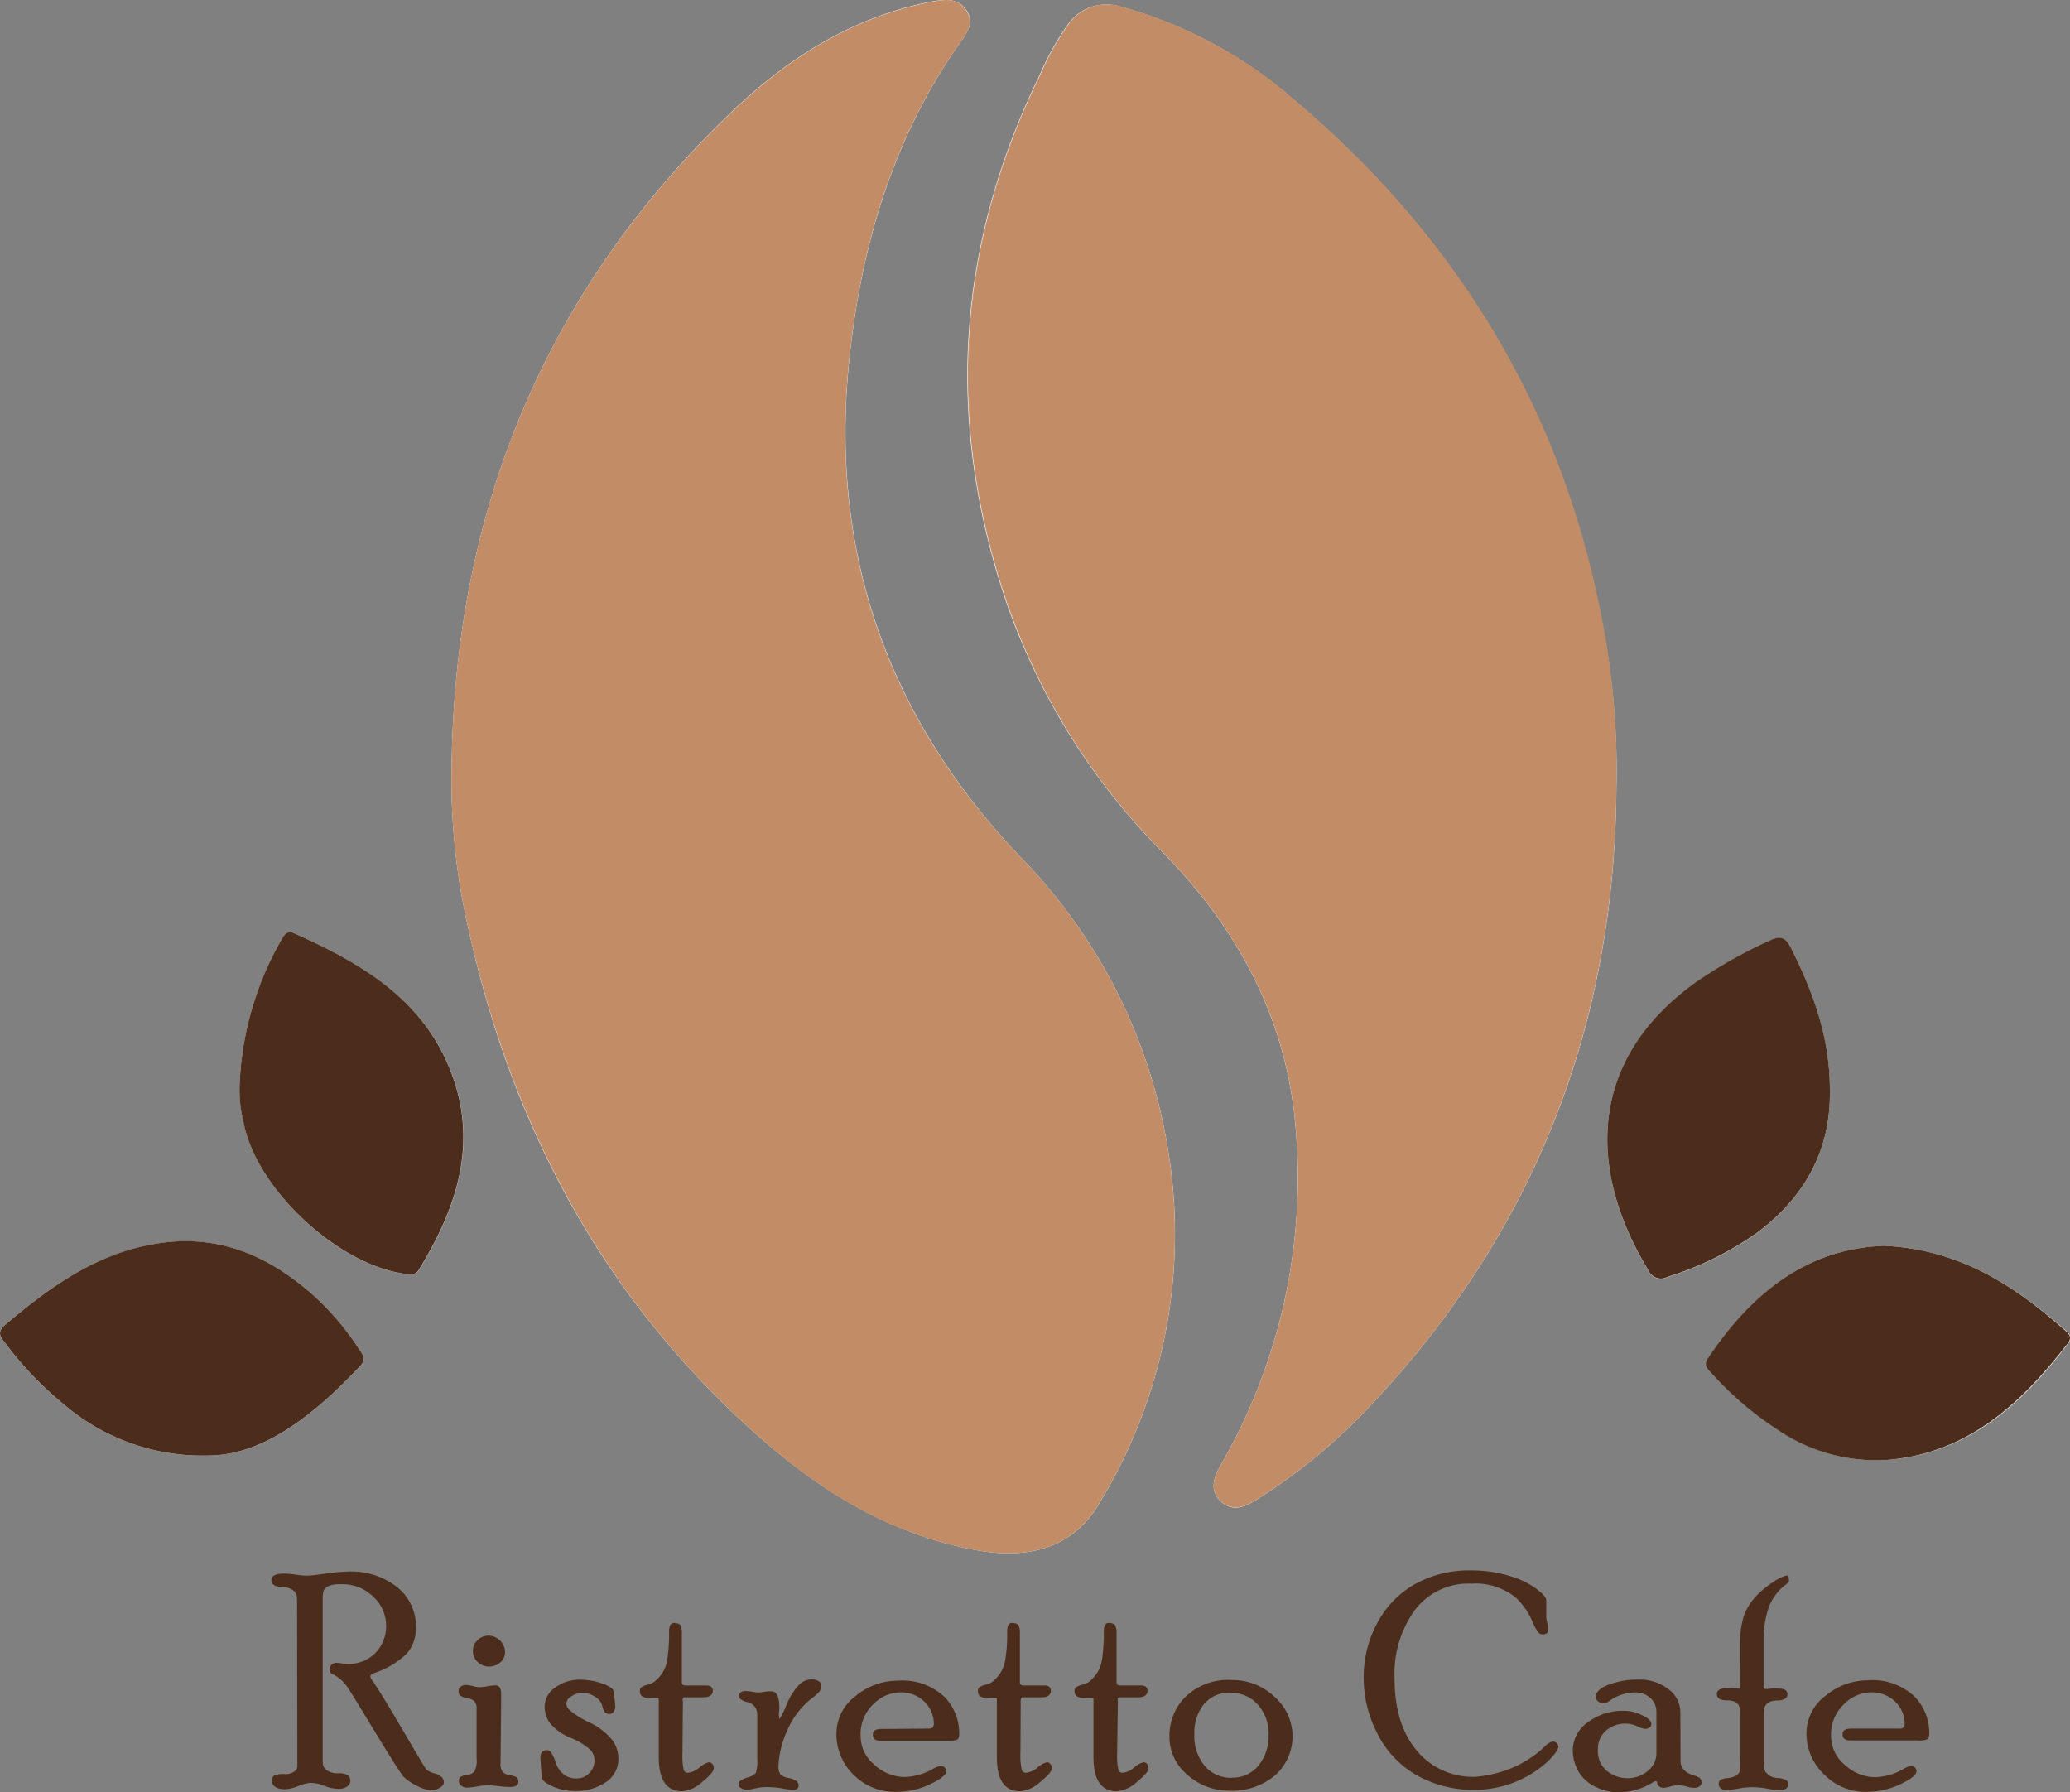 <svg xmlns="http://www.w3.org/2000/svg" viewBox="0 0 233.28 201.97"><rect x="0" y="0" width="233.28" height="201.97" fill="#808080" stroke="none"/><defs><style>.cls-1{fill:#fefefe;}.cls-2{fill:#c28c66;}.cls-3{fill:#4c2d1c;}</style></defs><g id="Layer_2" data-name="Layer 2"><g id="Layer_1-2" data-name="Layer 1"><path class="cls-1" d="M50.91,85.39a75.43,75.43,0,0,0,2,19.8c5,22.47,15.59,41.84,33.09,57.1,7.07,6.17,15,10.86,24.42,12.45,5.92,1,10.62-.6,13.34-5.14a58.18,58.18,0,0,0,7.82-40.37A60.92,60.92,0,0,0,115,96.57c-15-15.76-21.57-34.45-19.27-56.18,1.36-12.89,5-25,12.53-35.67.77-1.07,1.59-2.2.64-3.58s-2.33-1.22-3.75-1c-8.69,1.64-15.93,6.1-22.21,12C61.9,32.05,51.49,56.61,50.91,85.39Zm131.25,3.44a86.23,86.23,0,0,0-1.5-18.09c-4.4-24.16-16.34-43.94-35.07-59.68A49.54,49.54,0,0,0,126.26.74a5.31,5.31,0,0,0-6,2.14,30,30,0,0,0-3.08,5.54c-9.45,19.3-10.68,39.17-3.77,59.46A74.8,74.8,0,0,0,131.2,96.22c8.67,8.87,14.08,19.3,14.88,31.79a64.56,64.56,0,0,1-8.47,37c-.8,1.39-1.4,2.93,0,4.2s2.85.51,4.21-.35a64.67,64.67,0,0,0,12.61-10.46C172.87,138.88,182,115.6,182.16,88.83ZM27,122.2a15.38,15.38,0,0,0,.48,4.34c1.51,7.7,11,16.36,18.65,17.06a1.1,1.1,0,0,0,1.19-.67c4.13-6.76,6.53-13.9,3.66-21.76-3.07-8.41-10.16-12.55-17.81-16-.82-.36-1.15.23-1.49.84A35.66,35.66,0,0,0,27,122.2Zm185.34,18.18c-8.73.32-14.94,5.36-19.77,12.65-.53.79-.1,1.17.35,1.66a37.26,37.26,0,0,0,7.45,6.39,19.71,19.71,0,0,0,12.38,3.43c9-.74,15-6.21,20.15-12.88.45-.58.65-1,0-1.62C227.07,144.86,220.81,140.78,212.32,140.38ZM206.22,123c0-6-1.85-11.19-4.43-16.24-.62-1.21-1.28-1.27-2.42-.72a54.06,54.06,0,0,0-8.16,4.6c-12.4,8.81-12.27,21.32-5.45,32.52a1.55,1.55,0,0,0,2.15.76,36.34,36.34,0,0,0,10.13-5C203.4,134.89,206.3,129.59,206.22,123ZM23.81,164c6-.14,11.66-4.6,16.81-10.1.74-.78.2-1.32-.18-1.9a30.31,30.31,0,0,0-5.09-6c-5.14-4.58-10.94-7.06-18-5.81-6.65,1.18-11.87,4.91-16.83,9.16-.94.81-.41,1.33.07,2a39.31,39.31,0,0,0,6.64,6.94A24,24,0,0,0,23.81,164Z"/><path class="cls-2" d="M50.91,85.39c.58-28.78,11-53.34,32-73.18C89.2,6.28,96.44,1.82,105.13.18c1.42-.26,2.79-.44,3.75,1s.13,2.51-.64,3.58c-7.58,10.7-11.17,22.78-12.53,35.67C93.41,62.12,99.93,80.81,115,96.57a60.92,60.92,0,0,1,16.57,32.66,58.18,58.18,0,0,1-7.82,40.37c-2.72,4.54-7.42,6.14-13.34,5.14C100.92,173.15,93,168.46,86,162.29c-17.5-15.26-28-34.63-33.09-57.1A75.43,75.43,0,0,1,50.91,85.39Z"/><path class="cls-2" d="M182.16,88.83c-.21,26.77-9.29,50.05-27.72,69.56a64.67,64.67,0,0,1-12.61,10.46c-1.36.86-2.82,1.58-4.21.35s-.81-2.81,0-4.2a64.56,64.56,0,0,0,8.47-37c-.8-12.49-6.21-22.92-14.88-31.79a74.8,74.8,0,0,1-17.74-28.34c-6.91-20.29-5.68-40.16,3.77-59.46a30,30,0,0,1,3.08-5.54,5.31,5.31,0,0,1,6-2.14,49.54,49.54,0,0,1,19.33,10.32c18.73,15.74,30.67,35.52,35.07,59.68A86.23,86.23,0,0,1,182.16,88.83Z"/><path class="cls-3" d="M27,122.2A35.66,35.66,0,0,1,31.66,106c.34-.61.67-1.2,1.49-.84,7.65,3.42,14.74,7.56,17.81,16,2.87,7.86.47,15-3.66,21.76a1.1,1.1,0,0,1-1.19.67c-7.6-.7-17.14-9.36-18.65-17.06A15.38,15.38,0,0,1,27,122.2Z"/><path class="cls-3" d="M212.32,140.38c8.49.4,14.75,4.48,20.51,9.63.7.63.5,1,0,1.62-5.2,6.67-11.18,12.14-20.15,12.88a19.71,19.71,0,0,1-12.38-3.43,37.26,37.26,0,0,1-7.45-6.39c-.45-.49-.88-.87-.35-1.66C197.38,145.74,203.59,140.7,212.32,140.38Z"/><path class="cls-3" d="M206.22,123c.08,6.58-2.82,11.88-8.18,15.89a36.34,36.34,0,0,1-10.13,5,1.55,1.55,0,0,1-2.15-.76c-6.82-11.2-6.95-23.71,5.45-32.52a54.06,54.06,0,0,1,8.16-4.6c1.14-.55,1.8-.49,2.42.72C204.37,111.82,206.25,117,206.22,123Z"/><path class="cls-3" d="M23.81,164a24,24,0,0,1-16.58-5.72,39.31,39.31,0,0,1-6.64-6.94c-.48-.64-1-1.16-.07-2,5-4.25,10.18-8,16.83-9.16,7.06-1.25,12.86,1.23,18,5.81a30.31,30.31,0,0,1,5.09,6c.38.58.92,1.12.18,1.9C35.47,159.4,29.77,163.86,23.81,164Z"/><path class="cls-3" d="M33.48,180.18c0-.84-.58-1.29-1.71-1.36-.79,0-1.19-.3-1.19-.76s.45-.74,1.36-.74a9.37,9.37,0,0,1,1.42.12,10,10,0,0,0,1.32.11c.24,0,.91-.08,2-.23a20.47,20.47,0,0,1,2.55-.23,8.36,8.36,0,0,1,5.52,1.75,5.62,5.62,0,0,1,2.12,4.56,4.25,4.25,0,0,1-1.05,2.95,9.42,9.42,0,0,1-3.61,2.16c-.32.13-.48.25-.48.39a1,1,0,0,0,.2.42q.91,1.29,3.43,5.58c1.68,2.87,2.57,4.36,2.68,4.49a2.57,2.57,0,0,0,.88.43,2.21,2.21,0,0,1,.91.47.89.89,0,0,1,.19.54c0,.25-.17.46-.5.64a1.83,1.83,0,0,1-.79.27,4.12,4.12,0,0,1-1.86-.58,5.3,5.3,0,0,1-1.44-1q-.64-.82-4.22-6.74c-1.12-1.84-1.76-2.87-1.92-3.11a4.58,4.58,0,0,0-1.76-1.65.64.64,0,0,1-.28-.17.86.86,0,0,1-.06-.4c0-.48.28-.72.85-.72l.46.06a4.93,4.93,0,0,0,.75.06,4.16,4.16,0,0,0,3-1.18A4.3,4.3,0,0,0,43.51,183a4.4,4.4,0,0,0-1.37-3,4.92,4.92,0,0,0-3.8-1.48,3.13,3.13,0,0,0-1.33.21,1,1,0,0,0-.53.51,2.33,2.33,0,0,0-.11.81v18.55a1.05,1.05,0,0,0,.47.88,2.07,2.07,0,0,0,1.24.34,2,2,0,0,1,1.11.21.75.75,0,0,1,.29.63.77.77,0,0,1-.36.65,1.73,1.73,0,0,1-1.06.26,4.37,4.37,0,0,1-1.58-.37A4.21,4.21,0,0,0,35,200.9a4.47,4.47,0,0,0-1.38.35,4.35,4.35,0,0,1-1.45.36c-1,0-1.52-.32-1.52-1a.6.6,0,0,1,.24-.53,2.63,2.63,0,0,1,1.24-.17,1.66,1.66,0,0,0,1-.27.77.77,0,0,0,.38-.64Z"/><path class="cls-3" d="M56.41,198.67a1.38,1.38,0,0,0,.3,1.06,1.63,1.63,0,0,0,.79.32,1.94,1.94,0,0,1,.71.21.63.63,0,0,1,.2.55c0,.37-.32.55-1,.55a10.6,10.6,0,0,1-1.24-.1c-.55-.06-1-.1-1.23-.1a7.46,7.46,0,0,0-1.16.14,8.51,8.51,0,0,1-1.14.13,1,1,0,0,1-.66-.22.68.68,0,0,1-.27-.57.55.55,0,0,1,.15-.38,1.5,1.5,0,0,1,.76-.25,1.33,1.33,0,0,0,.85-.4,2.69,2.69,0,0,0,.24-1.44V192.6a1.17,1.17,0,0,0-.3-.95,2.22,2.22,0,0,0-.87-.34,1.28,1.28,0,0,1-.72-.3.67.67,0,0,1-.14-.45.62.62,0,0,1,.24-.5.87.87,0,0,1,.57-.19,3.76,3.76,0,0,1,.8.12,3.42,3.42,0,0,0,.78.13A6.37,6.37,0,0,0,55,190a6.22,6.22,0,0,1,.86-.09c.41,0,.62.34.62,1,0,.11,0,.26,0,.44s0,.31,0,.37Zm-1.35-14.36a1.9,1.9,0,0,1,1.86,1.86,1.47,1.47,0,0,1-.54,1.15,1.91,1.91,0,0,1-1.28.47,1.8,1.8,0,0,1-1.28-.52,1.7,1.7,0,0,1-.53-1.24,1.63,1.63,0,0,1,.53-1.21A1.75,1.75,0,0,1,55.06,184.31Z"/><path class="cls-3" d="M63.82,191.92a1.16,1.16,0,0,0,.36.77,10.09,10.09,0,0,0,2.27,1.41,7.33,7.33,0,0,1,2.58,2,3.59,3.59,0,0,1,.66,2.05,3.1,3.1,0,0,1-1.39,2.66,6.15,6.15,0,0,1-3.62,1,6,6,0,0,1-2.44-.54c-.81-.36-1.21-.72-1.21-1.09a9.93,9.93,0,0,0-.07-1.1c0-.44-.06-.79-.06-1.06q0-.81.75-.81a.57.57,0,0,1,.4.18,4.65,4.65,0,0,1,.58,1.22,2.82,2.82,0,0,0,1,1.41,2.26,2.26,0,0,0,1.27.38,2,2,0,0,0,1.48-.58,1.93,1.93,0,0,0,.61-1.48,1.8,1.8,0,0,0-.41-1.12,7.55,7.55,0,0,0-2.25-1.39,5.87,5.87,0,0,1-2.39-1.71,3.22,3.22,0,0,1-.56-1.81,2.59,2.59,0,0,1,1.2-2.16,4.57,4.57,0,0,1,2.79-.88,7.63,7.63,0,0,1,2.58.46c.84.31,1.25.63,1.25,1a6.56,6.56,0,0,0,.07.78,6.36,6.36,0,0,1,.07.74,1,1,0,0,1-.18.61.51.51,0,0,1-.44.27.71.71,0,0,1-.55-.19,2.13,2.13,0,0,1-.29-.68,1.69,1.69,0,0,0-.42-.76,3.09,3.09,0,0,0-.79-.52,2.49,2.49,0,0,0-1.1-.23,2,2,0,0,0-1.16.39A1.06,1.06,0,0,0,63.82,191.92Z"/><path class="cls-3" d="M76.91,197.59a7.1,7.1,0,0,0,.13,1.78.47.47,0,0,0,.47.39,2.35,2.35,0,0,0,1.32-.6,2.64,2.64,0,0,1,1.06-.59.53.53,0,0,1,.39.2.72.72,0,0,1,.16.49c0,.31-.43.82-1.29,1.52a3.84,3.84,0,0,1-2.29,1.06c-1.74,0-2.62-1.28-2.62-3.83v-6.35c0-.21,0-.33-.08-.34a6.4,6.4,0,0,0-.92,0,1.48,1.48,0,0,1-.9-.19.71.71,0,0,1-.23-.56.55.55,0,0,1,.17-.45,2.46,2.46,0,0,1,.68-.28,2.4,2.4,0,0,0,.78-.33,4.47,4.47,0,0,0,.76-.79,3.76,3.76,0,0,0,.7-1.7,18.88,18.88,0,0,0,.2-3.14c0-.65.18-1,.54-1s.65.09.75.27a2,2,0,0,1,.15.92v5.52c0,.22.14.33.43.33h2.35c.47,0,.71.21.71.62s-.34.72-1,.72H77.24c-.16,0-.25,0-.28.07a.77.77,0,0,0,0,.38Z"/><path class="cls-3" d="M87.77,193.24l.07.47a9.15,9.15,0,0,0,.78-1.57A7.31,7.31,0,0,1,90,189.9a2,2,0,0,1,1.41-.66,1.54,1.54,0,0,1,.86.2.58.58,0,0,1,.29.45,1.05,1.05,0,0,1-.2.69,3.72,3.72,0,0,1-.69.65,9.15,9.15,0,0,0-3,3.88,10.59,10.59,0,0,0-.94,3.8,1.77,1.77,0,0,0,.19,1,1.73,1.73,0,0,0,.92.43,2.22,2.22,0,0,1,.94.37.62.62,0,0,1,.22.47c0,.32-.19.49-.58.49a7.7,7.7,0,0,1-1.29-.15,9.7,9.7,0,0,0-1.76-.15,5.66,5.66,0,0,0-1.28.15,4.87,4.87,0,0,1-.83.15,1.35,1.35,0,0,1-.74-.18.5.5,0,0,1-.28-.44.49.49,0,0,1,.15-.36,2.62,2.62,0,0,1,.89-.41,1.94,1.94,0,0,0,.89-.49,3.94,3.94,0,0,0,.17-1.55v-5a1.65,1.65,0,0,0-.23-.86,1.45,1.45,0,0,0-.89-.58,2,2,0,0,1-.79-.36.48.48,0,0,1-.13-.34c0-.37.26-.55.78-.55a5.66,5.66,0,0,1,.72.08,4.48,4.48,0,0,0,.71.08,3.9,3.9,0,0,0,.54-.06,4.59,4.59,0,0,1,.89-.07c.59,0,.89.64.89,1.9Z"/><path class="cls-3" d="M104.59,194.78a.74.74,0,0,0,.52-.13.73.73,0,0,0,.13-.48,3.49,3.49,0,0,0-1-2.36,3.77,3.77,0,0,0-3-1.1A4.37,4.37,0,0,0,98.45,192a4.68,4.68,0,0,0-1.46,3.7,4.16,4.16,0,0,0,1.54,3.14,5,5,0,0,0,3.46,1.39,6.67,6.67,0,0,0,3.13-.9A2.33,2.33,0,0,1,106,199a.63.63,0,0,1,.47.17.57.57,0,0,1,.17.41q0,.61-1.83,1.47a8.79,8.79,0,0,1-3.76.86A6.53,6.53,0,0,1,96.21,200a6.35,6.35,0,0,1-1.95-4.65,5.29,5.29,0,0,1,2.14-4.22,7.44,7.44,0,0,1,4.8-1.75,6.92,6.92,0,0,1,5.18,1.77,5.88,5.88,0,0,1,1.72,4.23c0,.36-.09.57-.27.66a2.63,2.63,0,0,1-1,.12H99.28c-.61,0-.92-.23-.92-.69s.32-.65,1-.65Z"/><path class="cls-3" d="M115,197.59a7.65,7.65,0,0,0,.13,1.78.49.49,0,0,0,.48.39,2.35,2.35,0,0,0,1.32-.6,2.58,2.58,0,0,1,1.06-.59.5.5,0,0,1,.38.2.68.68,0,0,1,.17.49c0,.31-.43.82-1.3,1.52a3.8,3.8,0,0,1-2.29,1.06q-2.61,0-2.61-3.83v-6.35c0-.21,0-.33-.08-.34a6.6,6.6,0,0,0-.93,0,1.44,1.44,0,0,1-.89-.19.71.71,0,0,1-.23-.56.55.55,0,0,1,.17-.45,2.33,2.33,0,0,1,.68-.28,2.4,2.4,0,0,0,.78-.33,4.87,4.87,0,0,0,.76-.79,3.88,3.88,0,0,0,.69-1.7,17.65,17.65,0,0,0,.21-3.14c0-.65.18-1,.53-1s.66.09.76.27a2,2,0,0,1,.15.92v5.52c0,.22.14.33.43.33h2.35c.47,0,.71.21.71.62s-.35.72-1,.72h-2.07c-.15,0-.24,0-.28.07a.92.92,0,0,0-.05.38Z"/><path class="cls-3" d="M125.9,197.59a7.1,7.1,0,0,0,.13,1.78.47.47,0,0,0,.47.39,2.35,2.35,0,0,0,1.32-.6,2.64,2.64,0,0,1,1.06-.59.53.53,0,0,1,.39.2.72.72,0,0,1,.16.49c0,.31-.43.82-1.29,1.52a3.84,3.84,0,0,1-2.29,1.06c-1.74,0-2.62-1.28-2.62-3.83v-6.35c0-.21,0-.33-.08-.34a6.4,6.4,0,0,0-.92,0,1.48,1.48,0,0,1-.9-.19.71.71,0,0,1-.23-.56.55.55,0,0,1,.17-.45,2.46,2.46,0,0,1,.68-.28,2.4,2.4,0,0,0,.78-.33,4.47,4.47,0,0,0,.76-.79,3.76,3.76,0,0,0,.7-1.7,18.88,18.88,0,0,0,.2-3.14c0-.65.18-1,.54-1s.65.09.75.27a2,2,0,0,1,.15.92v5.52c0,.22.14.33.43.33h2.35c.47,0,.71.21.71.62s-.34.72-1,.72h-2.06c-.16,0-.25,0-.28.07a.77.77,0,0,0,0,.38Z"/><path class="cls-3" d="M138.83,189.31a6.86,6.86,0,0,1,4.79,1.88,5.9,5.9,0,0,1,.09,8.85,7.56,7.56,0,0,1-5.23,1.74,7,7,0,0,1-4.64-1.77,5.58,5.58,0,0,1-2.05-4.4,6.16,6.16,0,0,1,1.81-4.41A6.89,6.89,0,0,1,138.83,189.31Zm0,11a3.74,3.74,0,0,0,3-1.37,5.25,5.25,0,0,0,1.13-3.47,4.81,4.81,0,0,0-1.21-3.39,4,4,0,0,0-3.09-1.33,3.63,3.63,0,0,0-3,1.3,5.11,5.11,0,0,0-1.06,3.35,5.22,5.22,0,0,0,1.17,3.59A3.84,3.84,0,0,0,138.85,200.32Z"/><path class="cls-3" d="M175,196.24a.58.58,0,0,1,.44.19.52.52,0,0,1,.18.34c0,.38-.44,1-1.33,1.84a12.26,12.26,0,0,1-8,3.07,13,13,0,0,1-6.72-1.69,11.15,11.15,0,0,1-4.37-4.7,13.59,13.59,0,0,1-1.52-6.25,12.77,12.77,0,0,1,1.49-6.07,10.81,10.81,0,0,1,4.23-4.43,12.47,12.47,0,0,1,6.37-1.58,14.54,14.54,0,0,1,4.27.6,9.89,9.89,0,0,1,3.09,1.46c.76.58,1.13,1,1.13,1.31q0,.69,0,1.26c0,.37,0,.6,0,.67a2.72,2.72,0,0,0,.11.61,2.65,2.65,0,0,1,.12.75c0,.36-.23.55-.68.55a.67.67,0,0,1-.43-.2,4.71,4.71,0,0,1-.63-1.12A8.09,8.09,0,0,0,170.8,180a7.28,7.28,0,0,0-5-1.55,7.55,7.55,0,0,0-6.37,3,12.25,12.25,0,0,0-2.27,7.67q0,5.12,2.46,8.09a8.19,8.19,0,0,0,6.65,3,13,13,0,0,0,3.38-.72,12.06,12.06,0,0,0,4.55-2.8A1.51,1.51,0,0,1,175,196.24Z"/><path class="cls-3" d="M189.39,198.44c0,.79.53,1.34,1.58,1.65a1.72,1.72,0,0,1,.59.27.69.69,0,0,1,.19.57.43.43,0,0,1-.25.37,1,1,0,0,1-.56.16,3.37,3.37,0,0,1-.85-.15,3.43,3.43,0,0,0-.87-.15,4,4,0,0,0-1,.15,3.82,3.82,0,0,1-.77.15.76.76,0,0,1-.46-.16.43.43,0,0,1-.22-.33c0-.18-.06-.27-.17-.27a.59.59,0,0,0-.29.12,7.57,7.57,0,0,1-4,1.15,5.88,5.88,0,0,1-2.29-.53,4.48,4.48,0,0,1-2-1.62,4.67,4.67,0,0,1-.77-2.72,3.86,3.86,0,0,1,1.65-3,6.52,6.52,0,0,1,4.23-1.32,4.54,4.54,0,0,1,1.92.49c.7.32,1.05.66,1.05,1a.48.48,0,0,1-.21.4.91.91,0,0,1-.53.14,2.47,2.47,0,0,1-.85-.29,3,3,0,0,0-1.29-.3,3.23,3.23,0,0,0-2.24.8,2.7,2.7,0,0,0-.9,2.13,2.89,2.89,0,0,0,1,2.39,3.66,3.66,0,0,0,2.36.83,3.54,3.54,0,0,0,2.23-.79,2.57,2.57,0,0,0,1-2.12v-4.48a2.14,2.14,0,0,0-.67-1.64,2.49,2.49,0,0,0-1.79-.63,5,5,0,0,0-2.78.91,1.6,1.6,0,0,1-.63.32,1.12,1.12,0,0,1-.68-.21.66.66,0,0,1-.28-.54c0-.54.5-1,1.48-1.37a9.19,9.19,0,0,1,3.24-.56,5.27,5.27,0,0,1,3.48,1.09,3.24,3.24,0,0,1,1.33,2.59Z"/><path class="cls-3" d="M196.1,185.21a9.89,9.89,0,0,1,.39-3,6.18,6.18,0,0,1,1.28-2.2,9.76,9.76,0,0,1,2.08-1.75,4.44,4.44,0,0,1,1.53-.74c.15,0,.23.22.23.66,0,.06-.1.17-.31.34a5.61,5.61,0,0,0-2,2.71,10.94,10.94,0,0,0-.55,3.53v5.37c0,.13.09.19.27.19a4.74,4.74,0,0,0,.56-.05,8.59,8.59,0,0,1,.86,0q1,0,1,.66a.57.57,0,0,1-.31.5,1.49,1.49,0,0,1-.75.18q-1.59,0-1.59,1.29v5.72a2,2,0,0,0,.15,1,3.58,3.58,0,0,0,.39.41,1.92,1.92,0,0,0,1,.32,2.11,2.11,0,0,1,1,.27.56.56,0,0,1,.19.43c0,.44-.32.66-1,.66a7.8,7.8,0,0,1-1.41-.17,9,9,0,0,0-1.7-.16,9.56,9.56,0,0,0-1.5.16,10.8,10.8,0,0,1-1.22.17c-.69,0-1-.24-1-.72a.53.53,0,0,1,.15-.39,1.75,1.75,0,0,1,.86-.24,2.47,2.47,0,0,0,1-.31.86.86,0,0,0,.39-.56,13.31,13.31,0,0,0,0-1.42v-5.28c0-.79-.49-1.19-1.47-1.19q-1.14,0-1.14-.72c0-.43.39-.65,1.16-.65a6.7,6.7,0,0,1,.79,0l.47.05c.13,0,.19-.07.19-.2Z"/><path class="cls-3" d="M214,194.78a.7.7,0,0,0,.51-.13.67.67,0,0,0,.14-.48,3.49,3.49,0,0,0-1-2.36,3.78,3.78,0,0,0-3-1.1,4.34,4.34,0,0,0-2.83,1.31,4.68,4.68,0,0,0-1.46,3.7,4.16,4.16,0,0,0,1.54,3.14,5,5,0,0,0,3.46,1.39,6.67,6.67,0,0,0,3.13-.9,2.33,2.33,0,0,1,.85-.35.63.63,0,0,1,.47.17.57.57,0,0,1,.17.41q0,.61-1.83,1.47a8.79,8.79,0,0,1-3.76.86,6.53,6.53,0,0,1-4.81-1.95,6.35,6.35,0,0,1-2-4.65,5.29,5.29,0,0,1,2.14-4.22,7.44,7.44,0,0,1,4.8-1.75,6.92,6.92,0,0,1,5.18,1.77,5.88,5.88,0,0,1,1.72,4.23c0,.36-.09.57-.27.66a2.63,2.63,0,0,1-1,.12h-7.58c-.61,0-.92-.23-.92-.69s.32-.65,1-.65Z"/></g></g></svg>